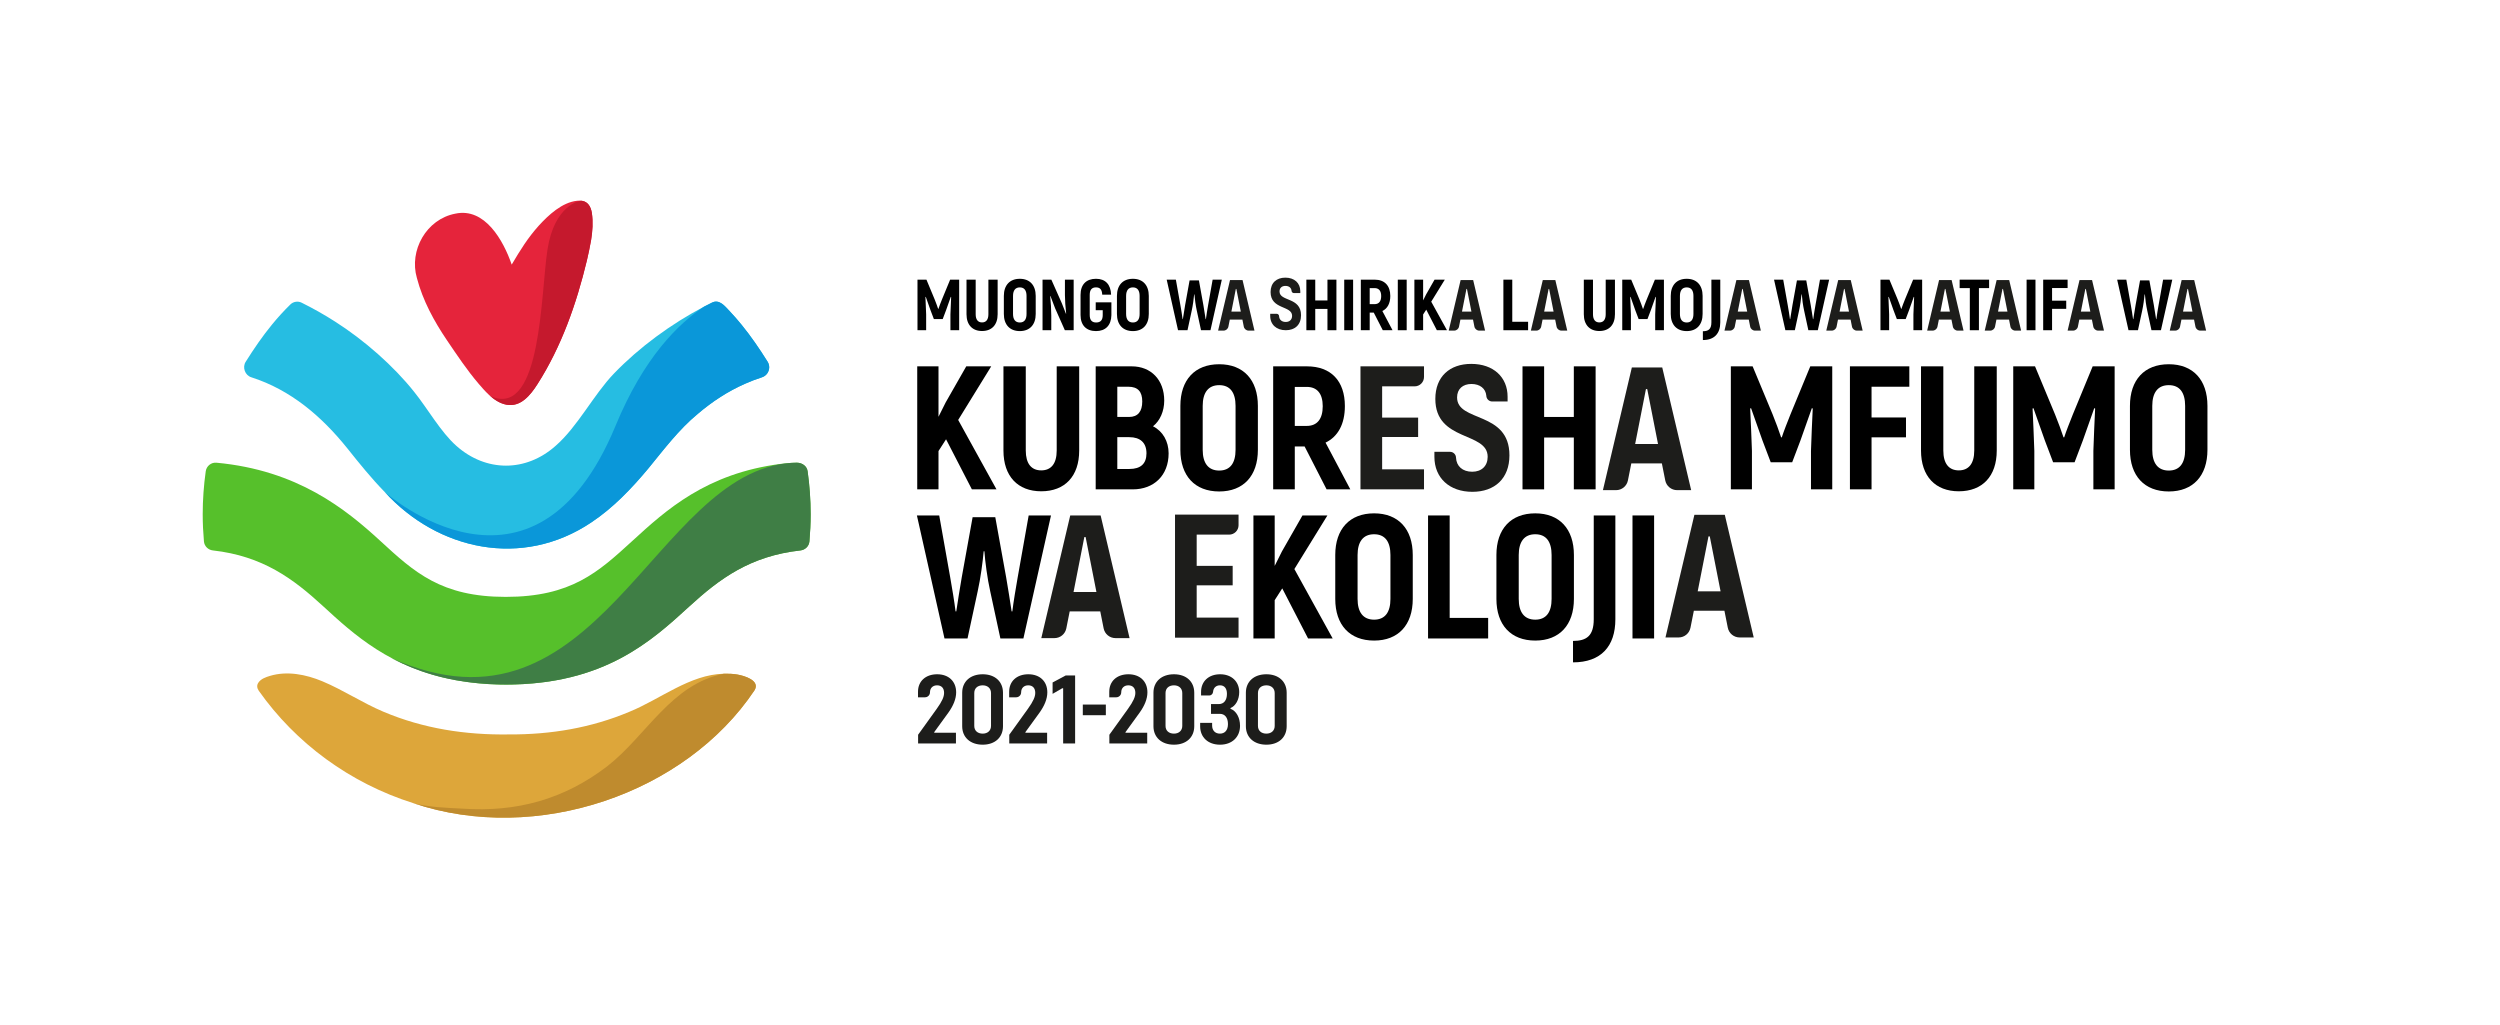 <?xml version="1.0" encoding="utf-8"?>
<!-- Generator: Adobe Illustrator 15.0.0, SVG Export Plug-In . SVG Version: 6.00 Build 0)  -->
<!DOCTYPE svg PUBLIC "-//W3C//DTD SVG 1.1//EN" "http://www.w3.org/Graphics/SVG/1.1/DTD/svg11.dtd">
<svg version="1.1" xmlns="http://www.w3.org/2000/svg" xmlns:xlink="http://www.w3.org/1999/xlink" x="0px" y="0px"
	 width="1202.34px" height="493px" viewBox="0 0 1202.34 493" enable-background="new 0 0 1202.34 493" xml:space="preserve">
<g id="Layer_1">
	<g>
		<defs>
			<rect id="SVGID_1_" x="97.49" y="96.501" width="292.383" height="296.747"/>
		</defs>
		<clipPath id="SVGID_2_">
			<use xlink:href="#SVGID_1_"  overflow="visible"/>
		</clipPath>
		<path clip-path="url(#SVGID_2_)" fill="#26BDE2" d="M369.165,173.952c-3.917-6.251-7.969-12.188-12.59-17.856
			c-1.825-2.238-3.727-4.417-5.726-6.531c-2.225-2.312-4.852-5.841-8.457-4.012c-1.251,0.615-2.501,1.251-3.747,1.903
			c-15.874,8.309-31.205,19.574-43.303,32.122c-9.905,10.271-17.453,25.556-28.148,34.862
			c-14.285,12.697-33.438,12.644-47.661,0.034c-7.56-6.664-13.92-18.057-20.304-25.963c-9.9-12.494-24.066-24.923-38.113-33.868
			c-5.152-3.3-10.578-6.358-16.094-9.09c-1.76-0.875-3.978-0.5-5.38,0.888c-3.155,3.075-6.072,6.299-8.82,9.656
			c-4.578,5.593-8.684,11.563-12.626,17.856c-1.78,2.711-0.351,6.601,2.73,7.514c18.866,6.055,33.729,18.705,46.175,34.219
			c5.755,7.215,11.504,14.364,17.978,20.989c25.545,27.982,66.044,36.867,99.266,14.6l0.002-0.004
			c10.61-7.06,19.424-16.329,27.524-26.046c7.437-9.084,14.569-18.6,23.64-26.115c7.076-6.033,14.567-10.929,22.924-14.596
			c2.623-1.155,5.286-2.185,7.999-3.048c2.087-0.66,3.451-2.593,3.51-4.719C369.96,175.764,369.697,174.796,369.165,173.952"/>
		<path clip-path="url(#SVGID_2_)" fill="#DDA63A" d="M354.578,324.398c-2.11-0.354-4.286-0.442-6.411-0.385
			c-16.386,0.371-30.571,12.243-45.427,18.291c-18.468,7.777-37.853,11.021-57.993,10.908c-20.877,0.312-41.161-2.805-60.32-10.908
			c-10.141-4.27-19.234-10.403-29.385-14.647c-7.922-3.312-16.965-5.082-25.205-2.597c-2.052,0.619-4.362,1.419-5.576,3.262
			c-0.839,1.218-0.7,2.578,0.204,3.906c17.737,25.16,43.785,44.403,74.324,54.053c59.417,20.044,130.986-4.726,164.065-54.273
			C365.794,327.29,357.991,324.977,354.578,324.398"/>
		<path clip-path="url(#SVGID_2_)" fill="#BF8B2E" d="M362.854,332.008c2.941-4.718-4.862-7.031-8.276-7.609
			c-2.11-0.354-4.286-0.442-6.41-0.385c-25.413,4.953-37.27,29.842-56.176,44.552c-20.711,15.861-43.561,22.134-69.543,20.34
			c-7.458-0.38-16.145-0.671-23.66-2.624C258.207,406.325,329.774,381.556,362.854,332.008"/>
		<path clip-path="url(#SVGID_2_)" fill="#56C02B" d="M388.416,226.656c-0.354-2.528-2.616-4.081-5.114-4.129
			c-1.375-0.027-4.542,0.156-7.599,0.544c-36.093,4.564-55.543,22.397-71.591,37.085c-16.423,15.032-29.398,26.907-60.898,26.907
			c-31.029,0-43.932-11.86-60.266-26.877c-16.687-15.341-39.815-34.04-78.884-37.656c-2.488-0.229-4.764,1.602-5.116,4.13
			c-0.947,6.759-1.457,13.658-1.457,20.683c0,4.404,0.211,8.758,0.593,13.062c0.205,2.302,2.035,4.064,4.285,4.317
			c23.948,2.694,38.562,13.528,53.005,26.805c14.776,13.586,32.484,29.854,63.663,35.57c0.077,0.014,0.151,0.031,0.229,0.045
			c14.041,2.543,28.605,2.774,42.745,0.891c11.324-1.509,22.42-4.621,32.731-9.565c8.483-4.066,16.315-9.322,23.603-15.249
			c4.571-3.718,8.932-7.684,13.277-11.662c14.528-13.299,29.217-24.15,53.345-26.839c2.265-0.253,4.11-2.027,4.316-4.348
			c0.379-4.292,0.591-8.632,0.591-13.026C389.874,240.318,389.36,233.414,388.416,226.656"/>
		<path clip-path="url(#SVGID_2_)" fill="#0A97D9" d="M284.344,251.273c0.001-0.002,0.001-0.002,0.002-0.003
			c10.611-7.06,19.426-16.328,27.524-26.045c7.438-9.085,14.571-18.601,23.64-26.116c7.078-6.034,14.567-10.929,22.924-14.595
			c2.623-1.157,5.287-2.186,8-3.048c2.087-0.661,3.451-2.593,3.509-4.719c0.017-0.984-0.245-1.952-0.778-2.796
			c-3.918-6.251-7.969-12.187-12.591-17.857c-1.825-2.238-3.725-4.416-5.725-6.53c-2.225-2.312-4.853-5.84-8.458-4.012
			c-1.251,0.615-2.5,1.252-3.746,1.903c-12.256,8.048-29.011,24.402-42.594,57.305c-39.455,95.569-110.972,31.913-110.972,31.913
			C210.624,264.657,251.124,273.541,284.344,251.273"/>
		<path clip-path="url(#SVGID_2_)" fill="#E5243B" d="M284.646,102.408c-0.525-3.093-1.896-5.29-4.573-5.795
			c-0.115-0.022-0.25-0.038-0.369-0.05c-0.67-0.062-1.387-0.101-2.192-0.001c-7.207,0.778-13.708,6.845-18.386,11.962
			c-5.346,5.966-8.83,11.633-13.031,18.734c-4.041-11.703-12.965-27.56-27.12-24.497c-13.924,2.652-22.33,17.682-18.476,30.943
			c2.841,10.867,8.278,20.827,14.546,30.074c4.815,7.105,9.585,14.28,15.172,20.812c1.452,1.698,3.038,3.531,4.791,5.173
			c2.507,2.349,5.359,4.302,8.676,4.887c6.816,1.201,11.456-4.687,14.74-9.805c11.595-18.139,18.816-38.757,23.833-59.594
			c0.698-3.107,1.479-6.453,2.034-9.846C284.974,111.17,285.291,106.805,284.646,102.408"/>
		<path clip-path="url(#SVGID_2_)" fill="#C5192D" d="M284.646,102.408c-0.525-3.093-1.896-5.29-4.573-5.795
			c-0.115-0.022-0.25-0.034-0.369-0.05c-0.274-0.024-0.507,0-0.789,0.046c0,0-12.286,1.932-15.615,23.414
			c-3.259,21.029-2.844,79.759-26.371,70.914c-1.03-0.463-1.727-1.013-1.921-1.174c2.507,2.349,5.359,4.302,8.676,4.887
			c6.816,1.201,11.456-4.687,14.74-9.805c11.595-18.139,18.816-38.757,23.833-59.594c0.698-3.107,1.479-6.453,2.034-9.846
			C284.974,111.17,285.291,106.805,284.646,102.408"/>
		<path clip-path="url(#SVGID_2_)" fill="#3F7E45" d="M388.416,226.656c-0.354-2.528-2.616-4.081-5.114-4.129
			c-0.386,0.003-0.742-0.004-1.086,0.006c-0.553,0.019-1.059,0.044-1.702,0.082c-66.21,4.373-92.691,138.708-192.229,93.87
			c13.91,7.414,31.454,12.729,55.205,12.729c46.989,0,69.801-20.879,88.132-37.656c14.528-13.299,29.217-24.15,53.345-26.839
			c2.265-0.253,4.11-2.027,4.316-4.348c0.379-4.292,0.591-8.632,0.591-13.026C389.874,240.318,389.36,233.414,388.416,226.656"/>
	</g>
</g>
<g id="Layer_3">
</g>
<g id="Layer_2">
	<g>
		<path fill="#1D1D1B" d="M590.782,157.077l0.671-3.369h6.061l0.669,3.369c0.223,1.123,1.206,1.93,2.351,1.93h2.788l-5.734-24.318
			h-6.027l-5.734,24.318h2.608C589.576,159.007,590.56,158.2,590.782,157.077 M594.356,138.971h0.254l2.14,10.889h-4.534
			L594.356,138.971z"/>
		<path fill="#1D1D1B" d="M701.693,157.077l0.671-3.369h6.06l0.669,3.369c0.224,1.123,1.207,1.93,2.351,1.93h2.788l-5.733-24.318
			h-6.028l-5.733,24.318h2.607C700.487,159.007,701.47,158.2,701.693,157.077 M705.267,138.971h0.254l2.141,10.889h-4.534
			L705.267,138.971z"/>
		<path fill="#1D1D1B" d="M741.206,157.077l0.671-3.369h6.06l0.669,3.369c0.224,1.123,1.207,1.93,2.352,1.93h2.787l-5.733-24.318
			h-6.028l-5.733,24.318h2.608C740,159.007,740.982,158.2,741.206,157.077 M744.78,138.971h0.254l2.14,10.889h-4.534L744.78,138.971
			z"/>
		<path fill="#1D1D1B" d="M834.319,157.077l0.672-3.369h6.06l0.669,3.369c0.224,1.123,1.207,1.93,2.351,1.93h2.788l-5.733-24.318
			h-6.028l-5.733,24.318h2.607C833.114,159.007,834.097,158.2,834.319,157.077 M837.894,138.971h0.254l2.141,10.889h-4.534
			L837.894,138.971z"/>
		<path fill="#1D1D1B" d="M883.282,157.077l0.672-3.369h6.06l0.669,3.369c0.224,1.123,1.207,1.93,2.351,1.93h2.788l-5.733-24.318
			h-6.028l-5.733,24.318h2.607C882.077,159.007,883.06,158.2,883.282,157.077 M886.856,138.971h0.254l2.141,10.889h-4.534
			L886.856,138.971z"/>
		<path fill="#1D1D1B" d="M931.797,157.077l0.672-3.369h6.06l0.669,3.369c0.223,1.123,1.207,1.93,2.351,1.93h2.788l-5.733-24.318
			h-6.028l-5.733,24.318h2.607C930.592,159.007,931.574,158.2,931.797,157.077 M935.371,138.971h0.254l2.141,10.889h-4.534
			L935.371,138.971z"/>
		<path fill="#1D1D1B" d="M959.484,157.077l0.672-3.369h6.06l0.669,3.369c0.223,1.123,1.207,1.93,2.351,1.93h2.788l-5.733-24.318
			h-6.028l-5.733,24.318h2.607C958.279,159.007,959.262,158.2,959.484,157.077 M963.059,138.971h0.254l2.141,10.889h-4.534
			L963.059,138.971z"/>
		<path fill="#1D1D1B" d="M999.34,157.077l0.672-3.369h6.06l0.669,3.369c0.223,1.123,1.207,1.93,2.351,1.93h2.788l-5.734-24.318
			h-6.027l-5.734,24.318h2.608C998.135,159.007,999.117,158.2,999.34,157.077 M1002.914,138.971h0.254l2.141,10.889h-4.534
			L1002.914,138.971z"/>
		<path fill="#1D1D1B" d="M1048.462,157.077l0.672-3.369h6.06l0.669,3.369c0.223,1.123,1.207,1.93,2.351,1.93h2.788l-5.733-24.318
			h-6.028l-5.733,24.318h2.607C1047.256,159.007,1048.239,158.2,1048.462,157.077 M1052.036,138.971h0.254l2.141,10.889h-4.534
			L1052.036,138.971z"/>
		<path fill="#1D1D1B" d="M618.392,158.817c4.409,0,7.324-2.625,7.324-7.215c0-8.819-10.35-6.487-10.35-11.443
			c0-1.676,1.129-2.661,2.843-2.661c1.68,0,2.807,0.902,2.938,2.312v-0.02c0,0.629,0.495,1.137,1.118,1.17h3.088v-0.945
			c0-3.866-2.807-6.489-7.181-6.489c-4.262,0-7.104,2.514-7.104,6.924c0,8.526,10.347,6.414,10.347,11.441
			c0,1.822-1.204,2.953-3.062,2.953c-1.906,0-3.123-1.096-3.197-2.787v0.026c0-0.641-0.514-1.16-1.149-1.176h-3.122v0.983
			C610.885,156.084,613.873,158.817,618.392,158.817"/>
		<path d="M461.299,134.498v24.319h-4.204v-7.608c0.104-2.849,0.208-5.628,0.347-8.373l-0.174-0.069
			c-0.695,2.015-1.493,4.204-2.258,6.392l-1.632,4.308h-4.239l-1.632-4.308c-0.765-2.188-1.528-4.377-2.258-6.392l-0.174,0.069
			c0.14,2.745,0.244,5.523,0.348,8.373v7.608h-4.169v-24.319h4.309l3.959,9.52c0.521,1.285,1.355,3.509,1.667,4.516h0.14
			c0.312-1.007,1.181-3.231,1.703-4.516l3.925-9.52H461.299z"/>
		<path d="M464.828,151.139v-16.642h4.412v16.642c0,2.605,1.111,3.925,3.058,3.925c1.945,0,3.057-1.32,3.057-3.925v-16.642h4.447
			v16.642c0,5.106-2.85,8.06-7.504,8.06C467.676,159.199,464.828,156.246,464.828,151.139z"/>
		<path d="M482.789,151v-8.685c0-5.142,2.849-8.233,7.679-8.233c4.794,0,7.643,3.092,7.643,8.233V151
			c0,5.142-2.849,8.234-7.643,8.234C485.638,159.233,482.789,156.142,482.789,151z M493.698,151v-8.685
			c0-2.64-1.077-4.099-3.23-4.099c-2.155,0-3.266,1.459-3.266,4.099V151c0,2.641,1.111,4.1,3.266,4.1
			C492.621,155.099,493.698,153.641,493.698,151z"/>
		<path d="M516.363,134.498v24.319h-4.237l-4.69-10.561c-0.73-1.911-1.599-4.135-2.259-5.941l-0.104,0.104
			c0.312,2.745,0.522,6.878,0.522,9.415v6.983h-4.204v-24.319h4.239l5.072,11.43c0.625,1.563,1.355,3.474,1.945,4.968l0.105-0.104
			c-0.348-2.745-0.591-6.67-0.591-8.894v-7.4H516.363z"/>
		<path d="M519.672,151.486v-9.658c0-5.038,2.779-7.748,7.435-7.748c4.517,0,7.088,2.71,7.261,7.643h-4.272
			c-0.104-2.467-1.042-3.509-2.988-3.509s-3.022,1.077-3.022,3.613v9.658c0,2.536,1.111,3.613,3.093,3.613
			c2.05,0,3.16-1.077,3.16-3.543v-2.362h-3.369v-3.787h7.539v6.149c-0.104,4.933-2.814,7.678-7.4,7.678
			C522.486,159.233,519.672,156.489,519.672,151.486z"/>
		<path d="M537.175,151v-8.685c0-5.142,2.85-8.233,7.679-8.233c4.794,0,7.643,3.092,7.643,8.233V151
			c0,5.142-2.849,8.234-7.643,8.234C540.024,159.233,537.175,156.142,537.175,151z M548.084,151v-8.685
			c0-2.64-1.078-4.099-3.23-4.099c-2.154,0-3.267,1.459-3.267,4.099V151c0,2.641,1.112,4.1,3.267,4.1
			C547.006,155.099,548.084,153.641,548.084,151z"/>
		<path d="M587.615,134.498l-5.454,24.319h-4.551l-2.015-9.346c-0.558-2.467-1.009-5.906-1.147-7.886h-0.139
			c-0.174,1.979-0.626,5.419-1.181,7.886l-2.016,9.346h-4.552l-5.454-24.319h4.412l2.189,12.333
			c0.312,1.771,0.833,4.863,1.043,6.636h0.137c0.244-1.772,0.766-4.794,1.078-6.705l2.154-11.917h4.481l2.153,11.917
			c0.312,1.911,0.834,4.933,1.077,6.705h0.14c0.207-1.772,0.729-4.864,1.042-6.636l2.188-12.333H587.615z"/>
		<path d="M642.731,134.498v24.319h-4.309v-10.249h-5.871v10.249h-4.272v-24.319h4.272v10.005h5.871v-10.005H642.731z"/>
		<path d="M650.761,134.498v24.319h-4.273v-24.319H650.761z"/>
		<path d="M660.685,150.34h-1.945v8.477h-4.273v-24.319h6.671c4.759,0,7.504,2.884,7.504,7.852c0,3.543-1.355,6.045-3.822,7.226
			l4.899,9.241h-4.689L660.685,150.34z M658.739,146.275h2.362c2.05,0,3.162-1.355,3.162-3.892c0-2.501-1.112-3.821-3.162-3.821
			h-2.362V146.275z"/>
		<path d="M676.523,134.498v24.319h-4.272v-24.319H676.523z"/>
		<path d="M685.928,148.916l-1.494,2.328v7.574h-4.204v-24.319h4.204v9.971l1.424-2.849l4.065-7.122h4.933l-6.531,10.596
			l7.573,13.723h-4.863L685.928,148.916z"/>
		<path d="M734.915,154.752v4.065h-11.881v-24.319h4.272v20.254H734.915z"/>
		<path d="M761.714,151.139v-16.642h4.412v16.642c0,2.605,1.112,3.925,3.058,3.925s3.057-1.32,3.057-3.925v-16.642h4.447v16.642
			c0,5.106-2.849,8.06-7.504,8.06C764.562,159.199,761.714,156.246,761.714,151.139z"/>
		<path d="M800.246,134.498v24.319h-4.204v-7.608c0.104-2.849,0.209-5.628,0.348-8.373l-0.174-0.069
			c-0.694,2.015-1.493,4.204-2.258,6.392l-1.633,4.308h-4.239l-1.632-4.308c-0.765-2.188-1.529-4.377-2.259-6.392l-0.174,0.069
			c0.139,2.745,0.244,5.523,0.348,8.373v7.608h-4.168v-24.319h4.307l3.961,9.52c0.521,1.285,1.354,3.509,1.668,4.516h0.139
			c0.312-1.007,1.182-3.231,1.702-4.516l3.926-9.52H800.246z"/>
		<path d="M803.525,151v-8.685c0-5.142,2.849-8.233,7.678-8.233c4.795,0,7.643,3.092,7.643,8.233V151
			c0,5.142-2.848,8.234-7.643,8.234C806.374,159.233,803.525,156.142,803.525,151z M814.435,151v-8.685
			c0-2.64-1.077-4.099-3.231-4.099s-3.266,1.459-3.266,4.099V151c0,2.641,1.111,4.1,3.266,4.1S814.435,153.641,814.435,151z"/>
		<path d="M818.972,159.303c2.641,0,4.1-0.972,4.1-4.273v-20.532h4.272v20.532c0,5.351-2.848,8.512-8.372,8.512V159.303z"/>
		<path d="M879.706,134.498l-5.454,24.319h-4.551l-2.016-9.346c-0.555-2.467-1.008-5.906-1.146-7.886H866.4
			c-0.174,1.979-0.626,5.419-1.181,7.886l-2.016,9.346h-4.551l-5.454-24.319h4.411l2.188,12.333
			c0.314,1.771,0.835,4.863,1.043,6.636h0.139c0.243-1.772,0.765-4.794,1.077-6.705l2.154-11.917h4.481l2.154,11.917
			c0.312,1.911,0.834,4.933,1.076,6.705h0.14c0.208-1.772,0.729-4.864,1.042-6.636l2.189-12.333H879.706z"/>
		<path d="M924.43,134.498v24.319h-4.203v-7.608c0.104-2.849,0.209-5.628,0.348-8.373l-0.174-0.069
			c-0.695,2.015-1.493,4.204-2.259,6.392l-1.632,4.308h-4.239l-1.633-4.308c-0.765-2.188-1.528-4.377-2.258-6.392l-0.174,0.069
			c0.139,2.745,0.243,5.523,0.348,8.373v7.608h-4.169v-24.319h4.308l3.96,9.52c0.521,1.285,1.355,3.509,1.668,4.516h0.14
			c0.312-1.007,1.181-3.231,1.702-4.516l3.926-9.52H924.43z"/>
		<path d="M956.633,138.562h-4.897v20.254h-4.378v-20.254h-4.898v-4.065h14.174V138.562z"/>
		<path d="M978.936,134.498v24.319h-4.273v-24.319H978.936z"/>
		<path d="M986.914,138.528v6.08h6.81v3.926h-6.81v10.284h-4.273v-24.319h11.742v4.03H986.914z"/>
		<path d="M1044.727,134.498l-5.454,24.319h-4.552l-2.015-9.346c-0.556-2.467-1.008-5.906-1.146-7.886h-0.139
			c-0.174,1.979-0.626,5.419-1.181,7.886l-2.016,9.346h-4.551l-5.455-24.319h4.412l2.188,12.333
			c0.313,1.771,0.835,4.863,1.042,6.636h0.14c0.243-1.772,0.765-4.794,1.077-6.705l2.154-11.917h4.48l2.155,11.917
			c0.312,1.911,0.833,4.933,1.077,6.705h0.139c0.207-1.772,0.729-4.864,1.042-6.636l2.188-12.333H1044.727z"/>
	</g>
	<g>
		<path fill="#1D1D1B" d="M456.141,342.678c2.294-3.222,3.709-6.492,3.709-9.713c0-5.32-3.66-8.688-9.126-8.688
			c-5.564,0-9.225,3.367-9.225,8.395v2.685h3.368c1.32,0,2.391-1.07,2.391-2.392c0-2.001,1.318-3.367,3.416-3.367
			c2.05,0,3.369,1.269,3.369,3.611c0,1.903-0.928,4.051-3.515,7.662l-8.98,12.495v4.197h18.205v-5.173h-10.445v-0.293
			L456.141,342.678z"/>
		<path fill="#1D1D1B" d="M472.613,324.277c-5.955,0-9.859,3.514-9.859,8.883v16.106c0,5.368,3.904,8.883,9.859,8.883
			c5.906,0,9.761-3.515,9.761-8.883V333.16C482.374,327.791,478.519,324.277,472.613,324.277 M476.615,349.12
			c0,2.245-1.61,3.709-4.002,3.709c-2.441,0-4.052-1.415-4.052-3.709v-15.812c0-2.295,1.611-3.709,4.052-3.709
			c2.392,0,4.002,1.463,4.002,3.709V349.12z"/>
		<path fill="#1D1D1B" d="M499.988,342.678c2.294-3.222,3.709-6.492,3.709-9.713c0-5.32-3.66-8.688-9.126-8.688
			c-5.565,0-9.225,3.367-9.225,8.395v2.685h3.368c1.32,0,2.391-1.07,2.391-2.392c0-2.001,1.318-3.367,3.416-3.367
			c2.05,0,3.369,1.269,3.369,3.611c0,1.903-0.928,4.051-3.515,7.662l-8.98,12.495v4.197h18.204v-5.173h-10.444v-0.293
			L499.988,342.678z"/>
		<polygon fill="#1D1D1B" points="506.23,328.23 506.23,333.696 510.868,331.013 511.307,331.013 511.307,357.563 517.065,357.563 
			517.065,324.863 512.526,324.863 		"/>
		<rect x="520.76" y="338.847" fill="#1D1D1B" width="11.08" height="5.124"/>
		<path fill="#1D1D1B" d="M548.125,342.678c2.295-3.222,3.709-6.492,3.709-9.713c0-5.32-3.659-8.688-9.126-8.688
			c-5.563,0-9.225,3.367-9.225,8.395v2.685h3.368c1.32,0,2.391-1.07,2.391-2.392c0-2.001,1.318-3.367,3.417-3.367
			c2.05,0,3.368,1.269,3.368,3.611c0,1.903-0.928,4.051-3.514,7.662l-8.981,12.495v4.197h18.204v-5.173h-10.443v-0.293
			L548.125,342.678z"/>
		<path fill="#1D1D1B" d="M564.598,324.277c-5.955,0-9.859,3.514-9.859,8.883v16.106c0,5.368,3.904,8.883,9.859,8.883
			c5.905,0,9.761-3.515,9.761-8.883V333.16C574.358,327.791,570.503,324.277,564.598,324.277 M568.6,349.12
			c0,2.245-1.611,3.709-4.002,3.709c-2.441,0-4.052-1.415-4.052-3.709v-15.812c0-2.295,1.61-3.709,4.052-3.709
			c2.391,0,4.002,1.463,4.002,3.709V349.12z"/>
		<path fill="#1D1D1B" d="M591.787,340.871v-0.341c2.489-1.025,4.198-4.051,4.198-7.663c0-5.125-3.71-8.59-9.176-8.59
			c-5.467,0-9.176,3.367-9.176,8.492v1.708h3.951c0.979,0,1.757-0.777,1.826-1.755c0-0.002,0-0.003,0-0.005
			c0.167-1.936,1.44-3.12,3.35-3.12c2.001,0,3.319,1.366,3.319,4.099c0,3.076-1.465,4.931-3.954,4.931h-3.709v4.686h4.245
			c2.441,0,3.905,1.854,3.905,4.929c0,3.025-1.562,4.588-3.855,4.588s-3.759-1.513-3.759-3.904v-1.269h-5.759v1.659
			c0,5.271,3.808,8.834,9.566,8.834s9.615-3.66,9.615-9.078C596.376,345.118,594.569,341.896,591.787,340.871"/>
		<path fill="#1D1D1B" d="M609.046,324.277c-5.955,0-9.859,3.514-9.859,8.883v16.106c0,5.368,3.904,8.883,9.859,8.883
			c5.906,0,9.761-3.515,9.761-8.883V333.16C618.807,327.791,614.952,324.277,609.046,324.277 M613.048,349.12
			c0,2.245-1.61,3.709-4.002,3.709c-2.441,0-4.052-1.415-4.052-3.709v-15.812c0-2.295,1.61-3.709,4.052-3.709
			c2.392,0,4.002,1.463,4.002,3.709V349.12z"/>
		<path fill="#1D1D1B" d="M684.857,225.728h-20.136v-15.544h17.308v-9.36h-17.308v-15.011h15.618c2.496,0,4.518-2.019,4.518-4.512
			v-5.111h-30.557v59.162h30.557V225.728z"/>
		<path fill="#1D1D1B" d="M595.663,297.039h-20.136v-15.544h17.308v-9.36h-17.308v-15.012h15.618c2.496,0,4.518-2.019,4.518-4.512
			V247.5h-30.557v59.162h30.557V297.039z"/>
		<path fill="#1D1D1B" d="M813.009,301.896l1.627-8.176h14.7l1.623,8.176c0.542,2.723,2.93,4.682,5.703,4.682h6.766l-13.914-58.995
			h-14.619l-13.914,58.995h6.33C810.084,306.578,812.466,304.619,813.009,301.896 M821.677,257.971h0.617l5.192,26.416h-11.002
			L821.677,257.971z"/>
		<path fill="#1D1D1B" d="M782.927,231.05l1.627-8.176h14.7l1.623,8.176c0.542,2.723,2.93,4.682,5.703,4.682h6.766l-13.914-58.995
			h-14.619l-13.914,58.995h6.33C780.002,235.731,782.384,233.772,782.927,231.05 M791.595,187.124h0.617l5.192,26.416h-11.002
			L791.595,187.124z"/>
		<path fill="#1D1D1B" d="M512.828,302.212l1.627-8.176h14.7l1.623,8.176c0.542,2.723,2.93,4.682,5.703,4.682h6.766l-13.914-58.995
			h-14.619L500.8,306.894h6.33C509.903,306.894,512.285,304.935,512.828,302.212 M521.496,258.286h0.617l5.192,26.416h-11.002
			L521.496,258.286z"/>
		<path fill="#1D1D1B" d="M708.121,236.534c10.728,0,17.819-6.384,17.819-17.553c0-21.454-25.179-15.782-25.179-27.84
			c0-4.078,2.747-6.472,6.916-6.472c4.087,0,6.83,2.195,7.146,5.624v-0.047c0,1.529,1.204,2.766,2.721,2.847h7.513v-2.299
			c0-9.405-6.829-15.787-17.471-15.787c-10.369,0-17.281,6.117-17.281,16.846c0,20.744,25.171,15.604,25.171,27.836
			c0,4.434-2.929,7.184-7.446,7.184c-4.639,0-7.599-2.666-7.78-6.78v0.065c0-1.56-1.249-2.822-2.797-2.86h-7.595v2.392
			C689.858,229.885,697.127,236.534,708.121,236.534"/>
		<path d="M454.99,211.263l-3.634,5.663v18.425h-10.227v-59.163h10.227v24.257l3.465-6.931l9.889-17.326h12.002l-15.89,25.778
			l18.425,33.385h-11.833L454.99,211.263z"/>
		<path d="M482.597,216.672v-40.484h10.734v40.484c0,6.339,2.705,9.551,7.438,9.551s7.438-3.212,7.438-9.551v-40.484h10.818v40.484
			c0,12.425-6.93,19.608-18.255,19.608C489.527,236.28,482.597,229.097,482.597,216.672z"/>
		<path d="M562.03,218.024c0,10.564-7.015,17.326-17.241,17.326h-17.834v-59.163h17.326c9.297,0,15.637,6.508,15.637,16.481
			c0,5.071-2.029,9.72-5.41,12.34C559.241,207.375,562.03,212.277,562.03,218.024z M537.352,185.992v14.537h5.662
			c4.227,0,6.339-2.62,6.339-7.438c0-4.733-2.112-7.1-6.677-7.1H537.352z M551.381,218.024c0-5.155-3.043-7.775-8.283-7.775h-5.746
			v15.298h5.831C548.592,225.547,551.381,223.011,551.381,218.024z"/>
		<path d="M567.686,216.334v-21.13c0-12.509,6.932-20.03,18.68-20.03c11.663,0,18.594,7.521,18.594,20.03v21.13
			c0,12.509-6.931,20.031-18.594,20.031C574.617,236.365,567.686,228.843,567.686,216.334z M594.225,216.334v-21.13
			c0-6.423-2.62-9.973-7.859-9.973c-5.24,0-7.945,3.55-7.945,9.973v21.13c0,6.424,2.705,9.973,7.945,9.973
			C591.604,226.307,594.225,222.758,594.225,216.334z"/>
		<path d="M627.443,214.729h-4.733v20.622h-10.396v-59.163h16.228c11.579,0,18.256,7.016,18.256,19.102
			c0,8.621-3.296,14.706-9.297,17.58l11.917,22.481h-11.41L627.443,214.729z M622.71,204.84h5.748c4.986,0,7.69-3.297,7.69-9.467
			c0-6.085-2.704-9.297-7.69-9.297h-5.748V204.84z"/>
		<path d="M767.388,176.188v59.163h-10.48v-24.933h-14.284v24.933h-10.396v-59.163h10.396v24.342h14.284v-24.342H767.388z"/>
		<path d="M881.193,176.188v59.163h-10.228v-18.51c0.254-6.931,0.508-13.691,0.846-20.369l-0.423-0.169
			c-1.69,4.902-3.634,10.228-5.493,15.552l-3.973,10.48h-10.312l-3.972-10.48c-1.86-5.324-3.72-10.649-5.494-15.552l-0.423,0.169
			c0.338,6.678,0.592,13.438,0.846,20.369v18.51h-10.143v-59.163h10.48l9.635,23.158c1.268,3.127,3.297,8.536,4.057,10.987h0.339
			c0.761-2.451,2.873-7.86,4.141-10.987l9.551-23.158H881.193z"/>
		<path d="M900.095,185.992v14.79h16.566v9.551h-16.566v25.018h-10.396v-59.163h28.567v9.805H900.095z"/>
		<path d="M923.881,216.672v-40.484h10.733v40.484c0,6.339,2.704,9.551,7.438,9.551s7.438-3.212,7.438-9.551v-40.484h10.818v40.484
			c0,12.425-6.931,19.608-18.256,19.608C930.811,236.28,923.881,229.097,923.881,216.672z"/>
		<path d="M1017.006,176.188v59.163h-10.228v-18.51c0.254-6.931,0.508-13.691,0.846-20.369l-0.423-0.169
			c-1.69,4.902-3.634,10.228-5.493,15.552l-3.973,10.48h-10.312l-3.972-10.48c-1.86-5.324-3.72-10.649-5.494-15.552l-0.423,0.169
			c0.338,6.678,0.592,13.438,0.846,20.369v18.51h-10.143v-59.163h10.48l9.635,23.158c1.268,3.127,3.297,8.536,4.057,10.987h0.339
			c0.761-2.451,2.873-7.86,4.141-10.987l9.551-23.158H1017.006z"/>
		<path d="M1024.37,216.334v-21.13c0-12.509,6.931-20.03,18.679-20.03c11.663,0,18.594,7.521,18.594,20.03v21.13
			c0,12.509-6.931,20.031-18.594,20.031C1031.301,236.365,1024.37,228.843,1024.37,216.334z M1050.909,216.334v-21.13
			c0-6.423-2.62-9.973-7.86-9.973s-7.944,3.55-7.944,9.973v21.13c0,6.424,2.704,9.973,7.944,9.973
			S1050.909,222.758,1050.909,216.334z"/>
		<path d="M505.461,247.898l-13.27,59.163H481.12l-4.902-22.735c-1.353-6.001-2.451-14.368-2.79-19.186h-0.338
			c-0.422,4.817-1.521,13.185-2.874,19.186l-4.902,22.735h-11.072l-13.27-59.163h10.734l5.325,30.004
			c0.761,4.311,2.029,11.833,2.536,16.144h0.338c0.592-4.311,1.86-11.664,2.62-16.312l5.24-28.989h10.903l5.24,28.989
			c0.761,4.648,2.028,12.002,2.62,16.312h0.338c0.507-4.311,1.775-11.833,2.536-16.144l5.325-30.004H505.461z"/>
		<path d="M616.68,282.974l-3.635,5.663v18.425h-10.227v-59.163h10.227v24.257l3.466-6.931l9.889-17.326H638.4l-15.889,25.778
			l18.425,33.385h-11.833L616.68,282.974z"/>
		<path d="M642.173,288.045v-21.13c0-12.509,6.931-20.03,18.679-20.03c11.663,0,18.594,7.521,18.594,20.03v21.13
			c0,12.509-6.931,20.031-18.594,20.031C649.104,308.076,642.173,300.554,642.173,288.045z M668.712,288.045v-21.13
			c0-6.423-2.62-9.973-7.86-9.973s-7.944,3.55-7.944,9.973v21.13c0,6.424,2.704,9.973,7.944,9.973S668.712,294.469,668.712,288.045z
			"/>
		<path d="M715.706,297.173v9.889h-28.905v-59.163h10.396v49.274H715.706z"/>
		<path d="M719.68,288.045v-21.13c0-12.509,6.931-20.03,18.679-20.03c11.663,0,18.594,7.521,18.594,20.03v21.13
			c0,12.509-6.931,20.031-18.594,20.031C726.61,308.076,719.68,300.554,719.68,288.045z M746.219,288.045v-21.13
			c0-6.423-2.62-9.973-7.86-9.973s-7.944,3.55-7.944,9.973v21.13c0,6.424,2.704,9.973,7.944,9.973S746.219,294.469,746.219,288.045z
			"/>
		<path d="M756.516,308.245c6.424,0,9.974-2.367,9.974-10.396v-49.95h10.396v49.95c0,13.017-6.931,20.707-20.369,20.707V308.245z"/>
		<path d="M795.521,247.898v59.163h-10.396v-59.163H795.521z"/>
	</g>
</g>
</svg>
